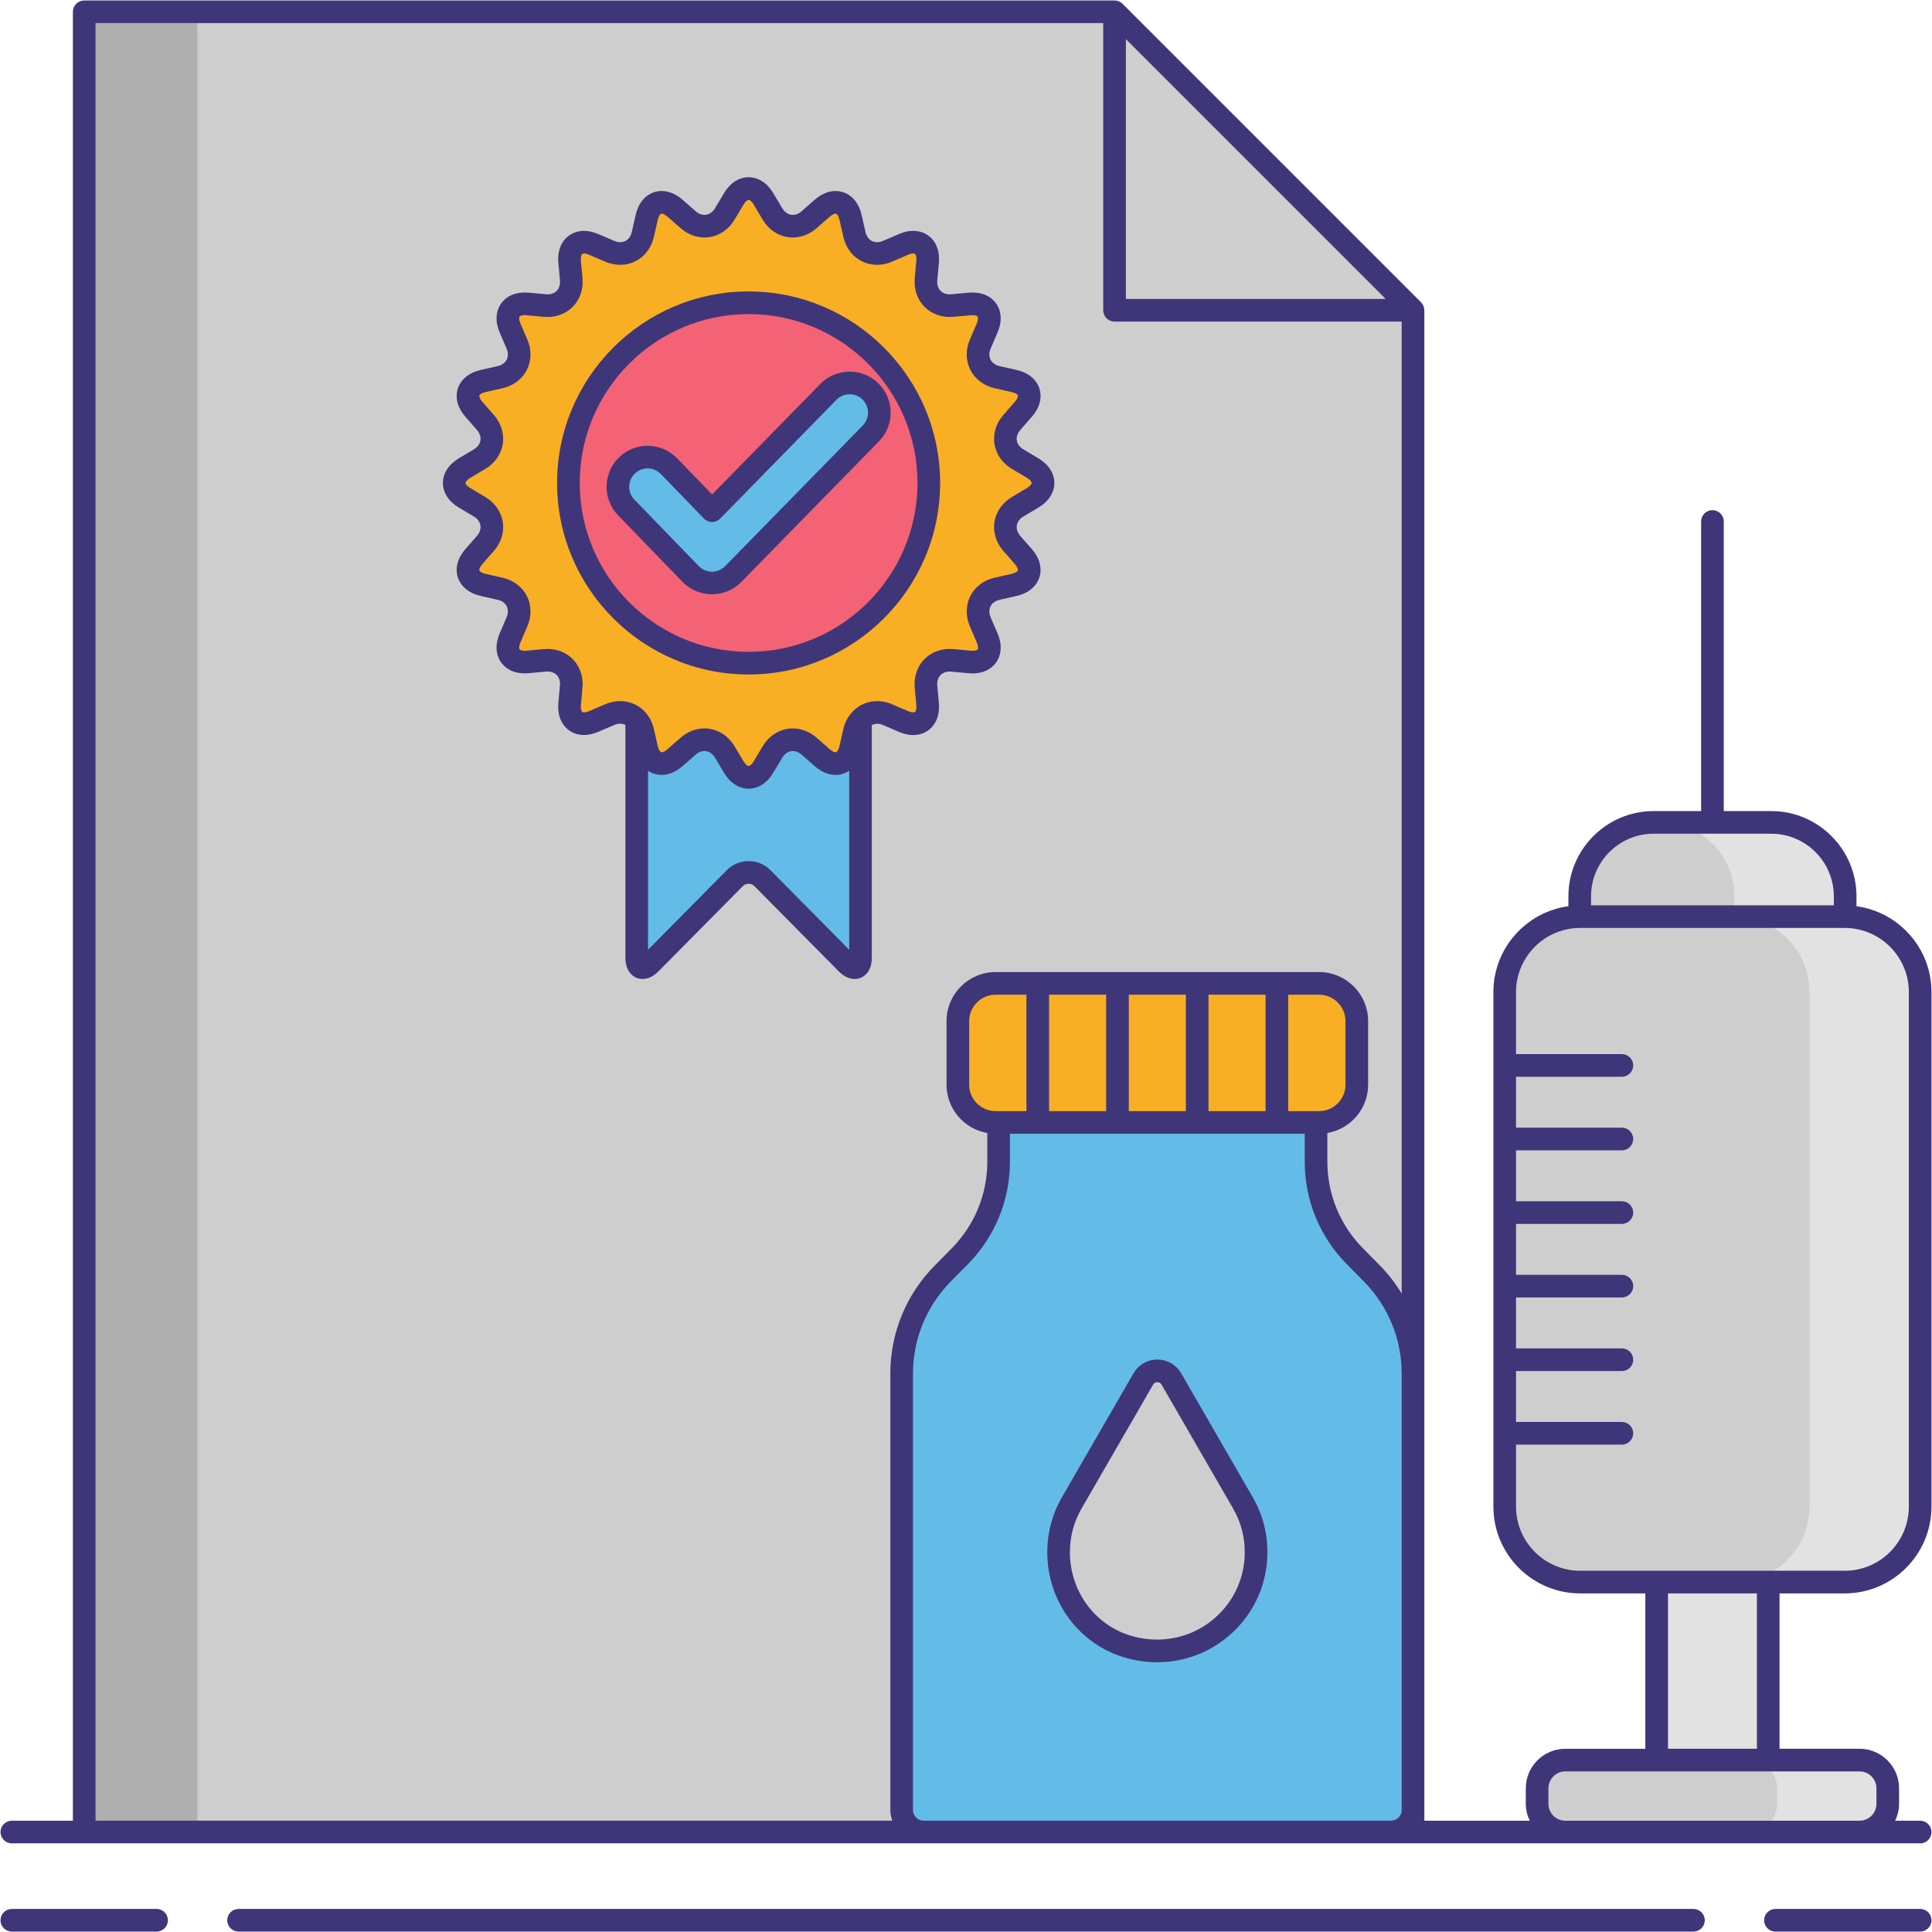 <svg id="Layer_1" height="512" viewBox="0 0 256 256" width="512" xmlns="http://www.w3.org/2000/svg"><g><g><path d="m187.232 41.111-39.549-39.549h-136.525v241.186h176.074z" fill="#cecece"/><path d="m11.158 1.562h15v241.186h-15z" fill="#afafaf"/><g><path d="m84.369 126.885c0 1.435.825 1.774 1.835.754l11.156-11.273c1.01-1.02 2.661-1.02 3.67 0l11.156 11.273c1.008 1.02 1.835.681 1.835-.754v-36.675h-29.652z" fill="#63bce7"/><path d="m85.392 97.866.304 1.334c.467 2.053 2.145 2.599 3.729 1.212l1.766-1.545c1.584-1.387 3.763-1.041 4.842.766l1.202 2.016c1.079 1.808 2.844 1.808 3.923 0l1.202-2.016c1.079-1.807 3.258-2.153 4.842-.766l1.764 1.545c1.585 1.387 3.264.841 3.731-1.212l.52-2.289c.141-.62.43-1.128.804-1.533.054-.059.106-.123.164-.177.864-.806 2.134-1.057 3.399-.515l2.156.924c1.937.83 3.364-.209 3.174-2.305l-.214-2.336c-.189-2.096 1.372-3.657 3.468-3.467l2.336.212c2.098.19 3.136-1.238 2.305-3.174l-.923-2.156c-.829-1.935.173-3.901 2.225-4.367l2.288-.52c2.052-.468 2.599-2.146 1.212-3.731l-1.545-1.766c-1.388-1.585-1.042-3.763.765-4.842l2.016-1.201c1.808-1.079 1.808-2.844 0-3.923l-2.016-1.202c-1.808-1.079-2.153-3.258-.765-4.842l1.545-1.766c1.387-1.585.84-3.263-1.212-3.729l-2.288-.52c-2.052-.467-3.054-2.432-2.225-4.368l.923-2.157c.831-1.935-.207-3.363-2.305-3.174l-2.336.212c-2.096.19-3.657-1.37-3.468-3.467l.214-2.337c.19-2.097-1.238-3.134-3.174-2.305l-2.156.925c-1.935.829-3.901-.173-4.367-2.226l-.52-2.288c-.467-2.053-2.145-2.598-3.731-1.212l-1.764 1.545c-1.585 1.387-3.763 1.042-4.842-.767l-1.202-2.016c-1.079-1.808-2.844-1.808-3.923 0l-1.202 2.016c-1.079 1.808-3.258 2.154-4.842.767l-1.766-1.545c-1.584-1.387-3.263-.841-3.729 1.212l-.52 2.288c-.467 2.053-2.433 3.054-4.368 2.226l-2.157-.925c-1.935-.829-3.363.209-3.173 2.305l.213 2.337c.19 2.097-1.371 3.657-3.467 3.467l-2.337-.212c-2.096-.19-3.134 1.238-2.305 3.174l.924 2.157c.829 1.935-.173 3.901-2.226 4.368l-2.287.52c-2.053.466-2.599 2.145-1.212 3.729l1.545 1.766c1.387 1.584 1.042 3.763-.766 4.842l-2.016 1.202c-1.808 1.079-1.808 2.844 0 3.923l2.016 1.201c1.808 1.079 2.153 3.258.766 4.842l-1.545 1.766c-1.387 1.585-.841 3.263 1.212 3.731l2.288.52c2.053.466 3.055 2.432 2.226 4.367l-.924 2.156c-.829 1.936.208 3.364 2.305 3.174l2.337-.212c2.097-.19 3.657 1.371 3.467 3.467l-.213 2.336c-.19 2.096 1.238 3.135 3.173 2.305l2.157-.924c1.344-.576 2.702-.267 3.563.662.379.408.663.936.805 1.563z" fill="#f8af23"/></g><circle cx="99.195" cy="63.996" fill="#f46275" r="23.878"/><g><path d="m94.34 77.249c-.003 0-.007 0-.011 0-1.062-.003-2.078-.435-2.817-1.198l-8.53-8.808c-1.512-1.562-1.472-4.054.089-5.567 1.562-1.513 4.054-1.473 5.567.089l5.717 5.903 15.411-15.744c1.522-1.554 4.014-1.58 5.567-.06 1.554 1.521 1.58 4.014.06 5.567l-18.24 18.633c-.741.759-1.755 1.185-2.813 1.185z" fill="#63bce7"/></g></g><g><path d="m244.432 209.634h-35.05c-5.523 0-10-4.477-10-10v-68.176c0-5.523 4.477-10 10-10h35.05c5.523 0 10 4.477 10 10v68.176c0 5.523-4.478 10-10 10z" fill="#cecece"/><g><path d="m244.432 121.458h-14.667c5.523 0 10 4.477 10 10v68.176c0 5.523-4.477 10-10 10h14.667c5.523 0 10-4.477 10-10v-68.176c0-5.523-4.478-10-10-10z" fill="#e2e2e2"/></g><path d="m234.694 108.97h-15.575c-5.411 0-9.798 4.387-9.798 9.798v2.69h35.171v-2.69c0-5.412-4.387-9.798-9.798-9.798z" fill="#cecece"/><g><path d="m234.694 108.97h-14.667c5.411 0 9.798 4.387 9.798 9.798v2.69h14.667v-2.69c0-5.412-4.387-9.798-9.798-9.798z" fill="#e2e2e2"/></g><path d="m219.516 209.634h14.782v23.587h-14.782z" fill="#e2e2e2"/><path d="m246.398 242.754h-38.983c-2.066 0-3.74-1.674-3.74-3.74v-2.054c0-2.066 1.674-3.74 3.74-3.74h38.983c2.066 0 3.74 1.674 3.74 3.74v2.054c0 2.066-1.674 3.74-3.74 3.74z" fill="#cecece"/><g><path d="m246.398 233.221h-14.667c2.065 0 3.74 1.674 3.74 3.74v2.054c0 2.066-1.674 3.74-3.74 3.74h14.667c2.065 0 3.74-1.674 3.74-3.74v-2.054c0-2.066-1.674-3.74-3.74-3.74z" fill="#e2e2e2"/></g></g><g><path d="m181.756 168.717-2.2-2.224c-3.315-3.351-5.175-7.875-5.175-12.589v-5.176h-21.028-21.028v5.176c0 4.714-1.859 9.237-5.175 12.589l-2.2 2.224c-3.508 3.546-5.476 8.333-5.476 13.322v57.788c0 1.613 1.308 2.921 2.921 2.921h30.959 30.959c1.613 0 2.921-1.308 2.921-2.921v-57.789c-.002-4.988-1.969-9.775-5.478-13.321z" fill="#63bce7"/><path d="m174.785 148.729h-42.863c-2.761 0-5-2.239-5-5v-8.425c0-2.761 2.239-5 5-5h42.863c2.761 0 5 2.239 5 5v8.425c0 2.762-2.239 5-5 5z" fill="#f8af23"/><path d="m166.439 205.674c0 8.356-7.873 14.908-16.591 12.628-5.832-1.526-9.678-6.83-9.578-12.858.037-2.246.621-4.363 1.737-6.295l9.484-16.423c.828-1.434 2.898-1.434 3.726 0l9.484 16.423c1.153 1.997 1.738 4.193 1.738 6.525z" fill="#cecece"/><g fill="#3f3679"><path d="m123.005 96.77c1.03-.749 1.542-2.06 1.403-3.601l-.214-2.334c-.051-.563.106-1.059.444-1.396.336-.337.826-.49 1.395-.444l2.336.212c1.541.146 2.852-.371 3.6-1.402.749-1.03.828-2.436.22-3.856l-.924-2.156c-.223-.52-.226-1.04-.01-1.463.216-.424.638-.726 1.189-.851l2.288-.521c1.507-.343 2.596-1.234 2.989-2.446.394-1.211.036-2.572-.98-3.736l-1.546-1.766c-.373-.425-.537-.918-.463-1.388s.383-.888.867-1.178l2.018-1.202c1.326-.792 2.087-1.977 2.087-3.25s-.761-2.457-2.088-3.249l-2.016-1.202c-.485-.29-.794-.708-.868-1.178s.09-.962.463-1.388l1.546-1.767c1.018-1.163 1.374-2.524.98-3.736-.394-1.211-1.483-2.102-2.989-2.443l-2.288-.521c-.551-.125-.974-.427-1.189-.851-.216-.424-.213-.944.01-1.463l.924-2.156c.608-1.42.529-2.826-.22-3.856-.748-1.031-2.058-1.54-3.6-1.402l-2.335.212c-.562.052-1.059-.106-1.396-.443s-.494-.833-.443-1.394l.214-2.338c.139-1.538-.372-2.85-1.402-3.598s-2.437-.83-3.857-.22l-2.155.924c-.519.222-1.039.226-1.463.01s-.726-.638-.851-1.189l-.521-2.288c-.343-1.506-1.233-2.596-2.445-2.989-1.213-.396-2.574-.036-3.736.981l-1.765 1.544c-.424.373-.91.54-1.388.462-.47-.074-.889-.383-1.179-.868l-1.201-2.016c-.792-1.327-1.977-2.087-3.249-2.087-1.273 0-2.458.761-3.25 2.087l-1.202 2.016c-.29.485-.708.794-1.178.868-.469.074-.962-.089-1.389-.462l-1.766-1.544c-1.162-1.018-2.525-1.375-3.735-.982-1.211.394-2.102 1.483-2.444 2.99l-.521 2.287c-.125.552-.428.974-.853 1.19-.422.216-.942.213-1.462-.01l-2.156-.924c-1.421-.608-2.825-.528-3.855.22-1.031.749-1.542 2.06-1.403 3.6l.213 2.335c.051.563-.106 1.059-.442 1.396-.338.337-.833.49-1.396.443l-2.336-.212c-1.537-.139-2.85.372-3.599 1.401-.749 1.03-.829 2.436-.222 3.857l.925 2.156c.223.52.227 1.039.011 1.462-.217.424-.639.727-1.191.852l-2.286.52c-1.507.342-2.597 1.233-2.99 2.444-.394 1.211-.036 2.573.981 3.736l1.545 1.766c.372.425.536.917.462 1.387s-.383.889-.868 1.179l-2.016 1.202c-1.326.792-2.087 1.976-2.087 3.249s.761 2.458 2.088 3.25l2.015 1.201c.485.29.794.708.868 1.178s-.09.963-.462 1.388l-1.545 1.766c-1.018 1.163-1.375 2.524-.981 3.735.393 1.211 1.482 2.103 2.989 2.446l2.288.521c.552.125.975.427 1.19.851s.212.943-.011 1.461l-.925 2.158c-.608 1.42-.527 2.826.222 3.856.749 1.031 2.063 1.542 3.599 1.401l2.335-.212c.563-.05 1.06.106 1.396.443s.493.832.442 1.394l-.213 2.337c-.139 1.539.373 2.851 1.403 3.599 1.031.748 2.436.827 3.855.22l2.156-.924c.528-.226 1.05-.22 1.472-.001v30.82c0 1.878 1.026 2.503 1.468 2.685s1.612.459 2.934-.875l11.156-11.273c.408-.413 1.129-.413 1.537 0l11.155 11.273c.81.819 1.562 1.031 2.125 1.031.355 0 .636-.085.807-.155.442-.181 1.47-.806 1.47-2.685v-30.795c.425-.231.941-.248 1.473-.02l2.155.924c1.422.609 2.828.527 3.857-.22zm-20.908 18.54c-.772-.78-1.803-1.21-2.901-1.21s-2.129.43-2.901 1.21l-10.425 10.535v-23.722c.249.169.519.305.808.399 1.215.393 2.573.035 3.736-.981l1.766-1.545c.426-.373.92-.534 1.388-.462.47.075.888.383 1.178.868l1.202 2.017c.792 1.326 1.977 2.086 3.25 2.086 1.272 0 2.457-.76 3.25-2.088l1.2-2.015c.29-.486.709-.794 1.179-.869.471-.072.962.09 1.388.462l1.766 1.546c1.161 1.017 2.522 1.374 3.735.981.289-.094.558-.229.807-.398v23.721zm11.06-21.201c-.071.067-.14.14-.239.252-.581.63-.974 1.376-1.164 2.217l-.521 2.289c-.11.487-.31.757-.446.802-.141.046-.458-.058-.833-.385l-1.765-1.546c-1.092-.955-2.485-1.382-3.833-1.167-1.345.212-2.542 1.048-3.287 2.295l-1.2 2.015c-.256.429-.528.625-.673.625-.146 0-.418-.195-.674-.624l-1.202-2.017c-.743-1.245-1.94-2.081-3.285-2.294-.228-.036-.456-.054-.685-.054-1.124 0-2.241.428-3.148 1.221l-1.765 1.545c-.378.33-.696.431-.833.386-.138-.044-.336-.314-.446-.802l-.521-2.288c-.195-.858-.6-1.636-1.169-2.25-1.318-1.422-3.38-1.823-5.253-1.021l-2.156.924c-.458.197-.793.196-.911.11-.117-.085-.223-.403-.178-.9l.213-2.337c.13-1.444-.347-2.824-1.31-3.787-.964-.963-2.354-1.438-3.788-1.31l-2.336.212c-.499.046-.815-.06-.9-.177s-.087-.453.109-.911l.925-2.157c.571-1.333.544-2.792-.074-4.006-.619-1.213-1.784-2.093-3.198-2.414l-2.287-.521c-.487-.111-.758-.31-.802-.448-.045-.138.057-.457.386-.833l1.545-1.766c.954-1.091 1.38-2.488 1.167-3.833s-1.049-2.542-2.295-3.286l-2.015-1.201c-.429-.256-.624-.528-.624-.673s.195-.417.624-.673l2.016-1.202c1.245-.743 2.082-1.941 2.294-3.286.213-1.345-.213-2.742-1.167-3.832l-1.545-1.766c-.329-.376-.431-.695-.386-.833.044-.138.314-.336.802-.447l2.286-.52c1.415-.322 2.581-1.202 3.199-2.416.618-1.213.646-2.673.074-4.006l-.925-2.155c-.196-.46-.194-.795-.109-.913s.4-.225.9-.178l2.337.213c1.447.132 2.824-.347 3.787-1.31.963-.962 1.439-2.343 1.31-3.788l-.213-2.335c-.045-.498.061-.816.178-.901.115-.086.45-.088.911.11l2.156.924c1.333.57 2.793.543 4.005-.074 1.214-.618 2.095-1.783 2.417-3.198l.521-2.288c.11-.487.309-.757.446-.801.137-.045.457.058.833.386l1.765 1.544c1.092.955 2.488 1.38 3.834 1.167 1.345-.213 2.542-1.049 3.284-2.294l1.202-2.016c.256-.429.528-.625.674-.625.145 0 .417.195.673.624l1.201 2.016c.743 1.246 1.941 2.082 3.286 2.294 1.348.213 2.741-.213 3.833-1.167l1.764-1.544c.379-.33.697-.43.834-.386.138.044.336.314.446.801l.521 2.288c.321 1.414 1.2 2.579 2.413 3.197 1.214.618 2.675.646 4.008.075l2.155-.924c.458-.196.796-.194.912-.11.117.085.223.403.178.899l-.214 2.339c-.13 1.444.349 2.824 1.312 3.786.963.963 2.353 1.438 3.787 1.309l2.336-.212c.498-.043.815.061.9.178s.087.452-.11.912l-.924 2.157c-.57 1.333-.543 2.793.075 4.006s1.783 2.092 3.196 2.414l2.289.521c.486.11.757.309.802.446.044.138-.058.457-.386.832l-1.545 1.766c-.956 1.09-1.382 2.487-1.169 3.832.212 1.346 1.049 2.543 2.295 3.287l2.016 1.202c.429.256.624.528.624.673s-.195.417-.623.673l-2.018 1.202c-1.245.744-2.082 1.941-2.294 3.286-.213 1.345.213 2.741 1.168 3.833l1.546 1.765c.328.376.43.696.386.833-.045.138-.315.336-.803.448l-2.287.52c-1.413.321-2.579 1.201-3.197 2.414s-.646 2.673-.075 4.007l.924 2.157c.197.459.195.794.11.911-.084.116-.396.224-.9.177l-2.337-.213c-1.444-.131-2.823.347-3.786 1.31s-1.441 2.343-1.312 3.789l.214 2.335c.045.498-.061.816-.178.901-.117.086-.452.087-.912-.11l-2.156-.924c-1.757-.75-3.678-.445-5.017.803z"/><path d="m99.195 38.618c-13.993 0-25.378 11.384-25.378 25.378s11.385 25.378 25.378 25.378 25.378-11.384 25.378-25.378-11.385-25.378-25.378-25.378zm0 47.756c-12.339 0-22.378-10.039-22.378-22.378s10.039-22.378 22.378-22.378 22.378 10.039 22.378 22.378-10.039 22.378-22.378 22.378z"/><path d="m116.383 50.794c-2.142-2.098-5.592-2.059-7.688.082l-14.335 14.643-4.645-4.797c-2.088-2.154-5.536-2.208-7.688-.123s-2.208 5.534-.122 7.688l8.529 8.809c1.015 1.047 2.433 1.65 3.895 1.654h.011c1.452 0 2.868-.595 3.886-1.634l18.238-18.633c1.017-1.038 1.568-2.409 1.553-3.861s-.597-2.813-1.634-3.828zm-2.063 5.589-18.238 18.634c-.456.465-1.091.732-1.742.732v1.5l-.007-1.5c-.653-.002-1.289-.272-1.744-.741l-8.529-8.808c-.935-.965-.91-2.511.056-3.446.472-.458 1.083-.685 1.694-.685.638 0 1.274.248 1.752.74l5.716 5.903c.281.291.668.456 1.073.457h.004c.403 0 .79-.163 1.072-.451l15.411-15.744c.942-.959 2.485-.976 3.446-.037.465.455.726 1.064.732 1.715.007.651-.24 1.266-.696 1.731z"/><path d="m20.747 252.944h-19.179c-.828 0-1.5.671-1.5 1.5s.672 1.5 1.5 1.5h19.179c.828 0 1.5-.671 1.5-1.5s-.672-1.5-1.5-1.5z"/><path d="m254.432 252.944h-19.179c-.828 0-1.5.671-1.5 1.5s.672 1.5 1.5 1.5h19.179c.828 0 1.5-.671 1.5-1.5s-.672-1.5-1.5-1.5z"/><path d="m224.39 252.944h-192.78c-.828 0-1.5.671-1.5 1.5s.672 1.5 1.5 1.5h192.78c.828 0 1.5-.671 1.5-1.5s-.672-1.5-1.5-1.5z"/><path d="m244.432 211.134c6.341 0 11.5-5.159 11.5-11.5v-68.176c0-5.811-4.336-10.616-9.939-11.381v-1.309c0-6.229-5.068-11.298-11.298-11.298h-6.288v-38.374c0-.829-.672-1.5-1.5-1.5s-1.5.671-1.5 1.5v38.374h-6.287c-6.229 0-11.298 5.068-11.298 11.298v1.309c-5.604.766-9.939 5.571-9.939 11.381v68.176c0 6.341 5.159 11.5 11.5 11.5h8.634v20.587h-10.601c-2.89 0-5.24 2.351-5.24 5.24v2.054c0 .804.197 1.558.522 2.24h-13.965v-1.427-57.789-140.928c0-.398-.158-.779-.439-1.061l-39.55-39.549c-.281-.281-.663-.439-1.061-.439h-136.525c-.828 0-1.5.671-1.5 1.5v239.692h-8.09c-.828 0-1.5.671-1.5 1.5s.672 1.5 1.5 1.5h205.847 38.983 8.033c.828 0 1.5-.671 1.5-1.5s-.672-1.5-1.5-1.5h-3.316c.325-.682.522-1.436.522-2.24v-2.054c0-2.889-2.351-5.24-5.239-5.24h-10.601v-20.587h8.635zm-33.611-92.366c0-4.576 3.723-8.298 8.298-8.298h15.575c4.575 0 8.298 3.722 8.298 8.298v1.19h-32.171zm-9.939 80.866v-8.217h14.025c.828 0 1.5-.671 1.5-1.5s-.672-1.5-1.5-1.5h-14.025v-6.749h14.025c.828 0 1.5-.671 1.5-1.5s-.672-1.5-1.5-1.5h-14.025v-6.749h14.025c.828 0 1.5-.671 1.5-1.5s-.672-1.5-1.5-1.5h-14.025v-6.748h14.025c.828 0 1.5-.671 1.5-1.5s-.672-1.5-1.5-1.5h-14.025v-6.749h14.025c.828 0 1.5-.671 1.5-1.5s-.672-1.5-1.5-1.5h-14.025v-6.749h14.025c.828 0 1.5-.671 1.5-1.5s-.672-1.5-1.5-1.5h-14.025v-8.217c0-4.687 3.813-8.5 8.5-8.5h35.05c4.687 0 8.5 3.813 8.5 8.5v68.176c0 4.687-3.813 8.5-8.5 8.5h-10.134-14.782-10.134c-4.687.002-8.5-3.811-8.5-8.498zm-79.908 40.193v-57.788c0-4.624 1.791-8.98 5.043-12.267l2.2-2.224c3.616-3.656 5.607-8.501 5.607-13.643v-3.676h39.058v3.676c0 5.143 1.992 9.988 5.608 13.643l2.2 2.224c3.251 3.287 5.042 7.644 5.042 12.267v57.789c0 .784-.638 1.421-1.421 1.421h-61.917c-.783-.001-1.42-.638-1.42-1.422zm25.597-108.023v15.425h-7.563v-15.425zm10.564 0v15.425h-7.563v-15.425zm10.562 0v15.425h-7.563v-15.425zm7.088 0c1.93 0 3.5 1.57 3.5 3.5v8.425c0 1.93-1.57 3.5-3.5 3.5h-.403-3.685v-15.425zm-38.776 15.425h-3.685-.402c-1.93 0-3.5-1.57-3.5-3.5v-8.425c0-1.93 1.57-3.5 3.5-3.5h4.087zm13.175-142.046 34.428 34.428h-34.428zm-136.526-2.121h133.525v38.049c0 .829.672 1.5 1.5 1.5h38.049v128.797c-.819-1.339-1.779-2.603-2.909-3.746l-2.2-2.225c-3.058-3.09-4.741-7.186-4.741-11.533v-3.776c3.063-.524 5.403-3.191 5.403-6.4v-8.425c0-3.584-2.916-6.5-6.5-6.5h-42.863c-3.584 0-6.5 2.916-6.5 6.5v8.425c0 3.209 2.34 5.876 5.402 6.4v3.776c0 4.347-1.684 8.443-4.74 11.534l-2.2 2.224c-3.812 3.852-5.91 8.958-5.91 14.377v57.788c0 .5.102.972.255 1.421h-105.571zm235.98 233.898v2.054c0 1.235-1.005 2.24-2.239 2.24h-38.983c-1.235 0-2.24-1.005-2.24-2.24v-2.054c0-1.235 1.005-2.24 2.24-2.24h12.101 14.782 12.101c1.233.001 2.238 1.006 2.238 2.24zm-15.84-5.239h-11.782v-20.587h11.782z"/><path d="m156.515 181.976c-.66-1.143-1.842-1.826-3.161-1.826-1.32 0-2.502.683-3.162 1.826l-9.484 16.423c-1.244 2.153-1.896 4.515-1.938 7.021-.112 6.762 4.287 12.656 10.698 14.334 1.288.337 2.588.503 3.872.503 3.216 0 6.331-1.04 8.911-3.031 3.614-2.791 5.688-7 5.688-11.55 0-2.601-.652-5.049-1.939-7.275zm3.903 32.874c-2.87 2.216-6.586 2.944-10.19 2.001-5.07-1.326-8.548-6.007-8.458-11.382.032-1.989.549-3.863 1.535-5.57l9.484-16.423c.164-.283.424-.326.564-.326s.399.042.563.326l9.484 16.424c1.02 1.765 1.537 3.708 1.537 5.775.001 3.613-1.646 6.957-4.519 9.175z"/></g></g></g></svg>
